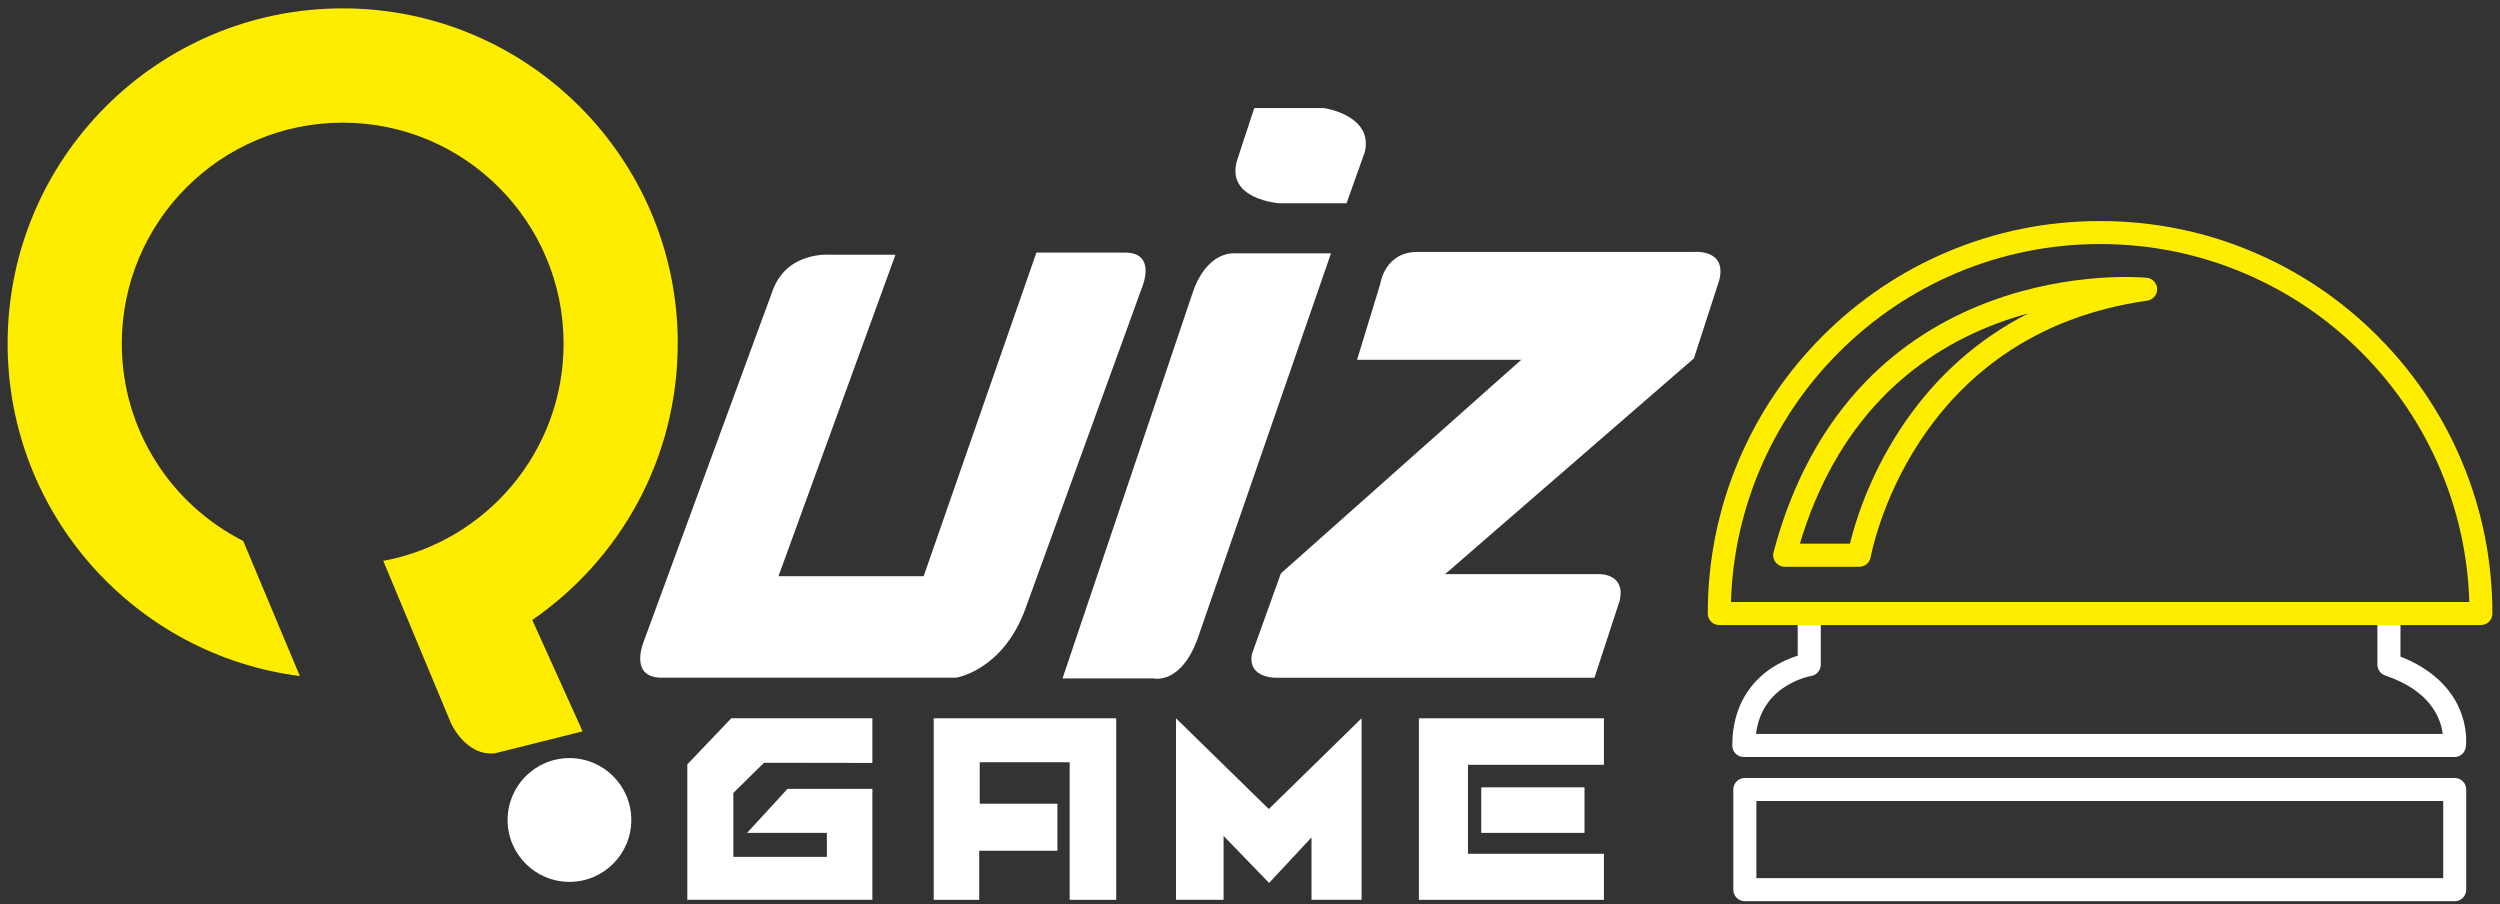 <?xml version="1.0" encoding="UTF-8"?> <svg xmlns="http://www.w3.org/2000/svg" width="224" height="81" viewBox="0 0 224 81" fill="none"><rect x="0" y="0" width="224" height="81" fill="#333333" stroke="none"/><path d="M60.729 30.785C60.729 14.197 47.287 0.75 30.706 0.75C14.125 0.75 0.683 14.197 0.683 30.785C0.683 46.072 12.099 58.69 26.867 60.576L21.791 48.466C15.337 45.201 10.913 38.517 10.913 30.79C10.913 19.856 19.776 10.99 30.706 10.99C41.636 10.99 50.498 19.856 50.498 30.79C50.498 40.48 43.536 48.544 34.342 50.254L40.397 64.774C40.397 64.774 41.724 67.805 44.376 67.489L52.203 65.53L47.691 55.55C55.559 50.135 60.724 41.071 60.724 30.79L60.729 30.785Z" fill="#FFED00"></path><path d="M80.237 22.826H74.43C74.43 22.826 70.576 22.447 69.25 25.981L57.694 57.436C57.694 57.436 56.306 60.659 59.212 60.722H85.666C85.666 60.722 89.835 60.089 91.856 54.596L102.335 25.727C102.335 25.727 103.661 22.634 100.817 22.634H92.861L82.76 51.627H69.753L80.232 22.826H80.237Z" fill="white"></path><path d="M112.378 9.684H118.63C118.63 9.684 123.049 10.316 122.292 13.602L120.65 18.214H114.652C114.652 18.214 109.726 17.898 110.865 14.296L112.383 9.684H112.378Z" fill="white"></path><path d="M119.258 22.696H110.545C110.545 22.696 108.147 22.504 106.883 26.168L95.202 60.784H103.345C103.345 60.784 105.873 61.416 107.385 56.996L119.258 22.696Z" fill="white"></path><path d="M121.594 32.236L123.677 25.416C123.677 25.416 124.055 22.572 127.023 22.572H151.835C151.835 22.572 154.741 22.318 154.047 25.1L151.773 32.112L129.483 51.441H143.309C143.309 51.441 145.645 51.378 145.137 53.778L142.863 60.727H114.451C114.451 60.727 111.737 60.851 112.177 58.581L114.767 51.378L136.3 32.241H121.589L121.594 32.236Z" fill="white"></path><path d="M51.022 79.015C54.083 79.015 56.565 76.532 56.565 73.47C56.565 70.408 54.083 67.925 51.022 67.925C47.961 67.925 45.48 70.408 45.48 73.47C45.48 76.532 47.961 79.015 51.022 79.015Z" fill="white"></path><path d="M61.584 68.484V80.625H78.165V70.681H70.561L66.94 74.624H74.088V76.775H65.707V71.049L68.453 68.344L78.165 68.359V64.359H65.521L61.584 68.484Z" fill="white"></path><path d="M83.66 80.625H87.737V76.226H94.745V72.013H87.783V68.297H95.843V80.625H100.013V64.359H83.66V80.625Z" fill="white"></path><path d="M105.37 64.359V80.625H109.633V74.899L113.71 79.112L117.512 75.034V80.625H121.998V64.359L113.684 72.49L105.37 64.359Z" fill="white"></path><path d="M143.712 64.359H127.131V80.625H143.712V76.5H131.529V68.525H143.712V64.359Z" fill="white"></path><path d="M141.972 70.546H132.721V74.625H141.972V70.546Z" fill="white"></path><path d="M219.915 67.826H156.243C155.673 67.826 155.212 67.365 155.212 66.795C155.212 63.08 157.046 61.028 158.589 59.955C159.511 59.317 160.433 58.95 161.076 58.747V54.97H163.142V59.551C163.142 60.059 162.769 60.494 162.267 60.572C162.257 60.572 160.962 60.794 159.703 61.691C158.351 62.655 157.558 64.023 157.336 65.759H218.869C218.703 64.416 217.817 61.898 213.72 60.53C213.3 60.39 213.015 59.996 213.015 59.551V54.97H215.082V58.83C217.04 59.602 219.33 61.022 220.407 63.603C221.137 65.349 220.956 66.79 220.935 66.945C220.863 67.453 220.428 67.832 219.915 67.832V67.826Z" fill="white"></path><path d="M219.941 80.75H156.336C155.767 80.75 155.306 80.289 155.306 79.719V70.738C155.306 70.168 155.767 69.707 156.336 69.707H219.941C220.511 69.707 220.972 70.168 220.972 70.738V79.719C220.972 80.289 220.511 80.75 219.941 80.75ZM157.372 78.682H218.911V71.769H157.372V78.682Z" fill="white"></path><path d="M222.298 56.006H154.046C153.477 56.006 153.016 55.545 153.016 54.975C153.016 50.228 153.943 45.621 155.777 41.284C157.548 37.097 160.081 33.335 163.308 30.107C166.535 26.878 170.296 24.339 174.481 22.567C178.817 20.732 183.422 19.805 188.167 19.805C192.912 19.805 197.517 20.732 201.852 22.567C206.038 24.339 209.798 26.873 213.026 30.107C216.253 33.335 218.791 37.097 220.557 41.284C222.391 45.621 223.318 50.228 223.318 54.975C223.318 55.545 222.857 56.006 222.287 56.006H222.298ZM155.098 53.939H221.251C221.127 49.834 220.257 45.849 218.667 42.087C216.999 38.144 214.616 34.605 211.575 31.563C208.535 28.521 204.997 26.137 201.055 24.468C196.978 22.743 192.642 21.867 188.172 21.867C183.702 21.867 179.371 22.743 175.289 24.468C171.348 26.137 167.81 28.521 164.769 31.563C161.728 34.605 159.346 38.144 157.678 42.087C156.087 45.855 155.217 49.834 155.093 53.939H155.098Z" fill="#FFED00"></path><path d="M166.598 50.783H159.91C159.589 50.783 159.289 50.632 159.092 50.379C158.895 50.125 158.828 49.793 158.911 49.482C160.542 43.31 163.319 38.17 167.157 34.205C170.234 31.029 173.995 28.604 178.33 26.997C185.681 24.277 192.078 24.862 192.347 24.888C192.871 24.94 193.269 25.37 193.28 25.893C193.29 26.417 192.907 26.868 192.389 26.94C187.515 27.629 183.179 29.267 179.511 31.806C176.58 33.837 174.052 36.449 172.006 39.569C168.509 44.896 167.623 49.876 167.613 49.922C167.525 50.42 167.1 50.783 166.593 50.783H166.598ZM161.273 48.715H165.759C166.173 46.974 167.385 42.839 170.276 38.434C172.472 35.092 175.181 32.288 178.336 30.106C179.418 29.355 180.558 28.681 181.744 28.075C180.843 28.319 179.91 28.614 178.968 28.966C174.943 30.469 171.451 32.728 168.602 35.682C165.303 39.102 162.837 43.481 161.268 48.715H161.273Z" fill="#FFED00"></path></svg> 